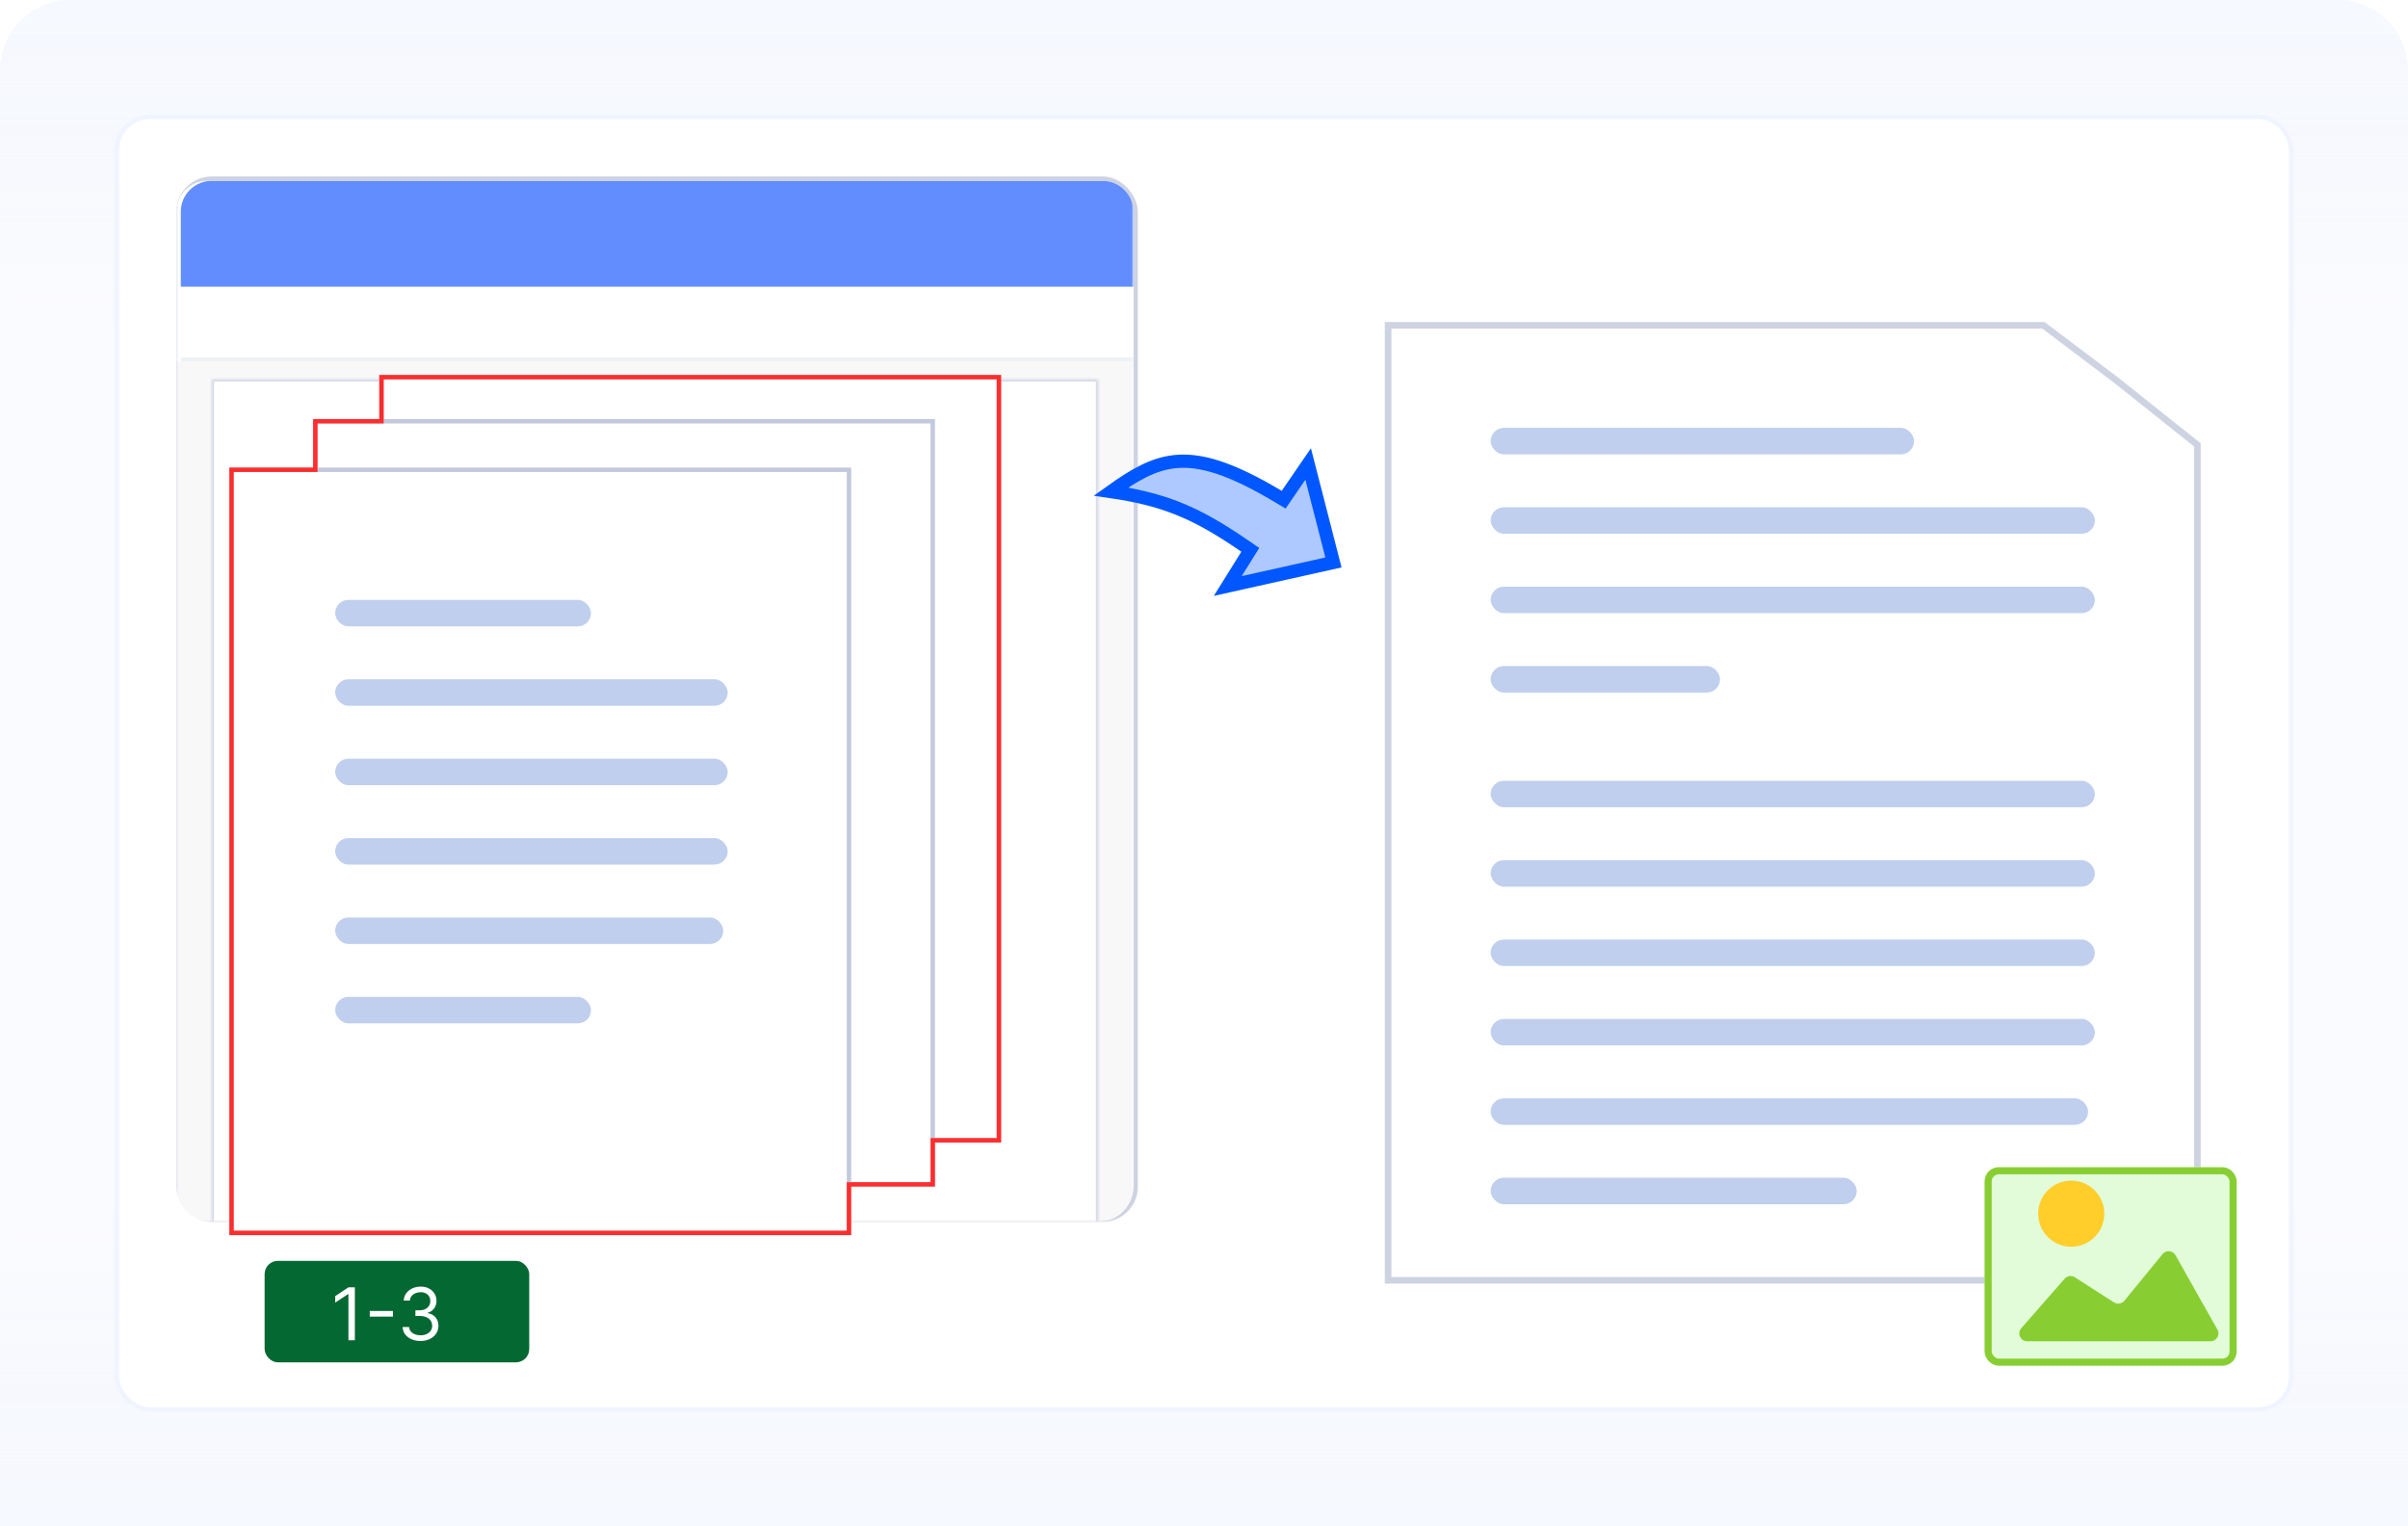 <svg width="546" height="346" viewBox="0 0 546 346" fill="none" xmlns="http://www.w3.org/2000/svg">
<g clip-path="url(#clip0_23955_26145)">
<path opacity="0.5" d="M0 16C0 7.163 7.163 0 16 0H530C538.837 0 546 7.163 546 16V346H0V16Z" fill="#F6F9FF"/>
<path d="M0 346H546V288C546 279.163 538.837 272 530 272H16C7.163 272 0 279.163 0 288V346Z" fill="url(#paint0_linear_23955_26145)"/>
<path d="M0 16C0 7.163 7.163 0 16 0H530C538.837 0 546 7.163 546 16V60C546 68.837 538.837 76 530 76H16C7.163 76 0 68.837 0 60V16Z" fill="url(#paint1_linear_23955_26145)"/>
<rect x="26.5" y="26.5" width="493" height="293" rx="7.5" fill="white" stroke="#F0F4FE"/>
<rect x="40.5" y="40.5" width="217" height="236" rx="7.5" stroke="#CED3E2"/>
<mask id="mask0_23955_26145" style="mask-type:alpha" maskUnits="userSpaceOnUse" x="40" y="40" width="217" height="237">
<rect x="40.936" y="40.936" width="215.129" height="235.129" fill="#F0F6C2" stroke="#DFE8AB" stroke-width="1.871"/>
</mask>
<g mask="url(#mask0_23955_26145)">
<path d="M40 49C40 44.582 43.582 41 48 41H249C253.418 41 257 44.582 257 49V269C257 273.418 253.418 277 249 277H48C43.582 277 40 273.418 40 269V49Z" fill="#F8F8F8"/>
<mask id="path-8-inside-1_23955_26145" fill="white">
<path d="M48 86H249V277H48V86Z"/>
</mask>
<path d="M48 86H249V277H48V86Z" fill="white"/>
<path d="M48 86V85.5H47.5V86H48ZM249 86H249.5V85.5H249V86ZM48 86.5H249V85.5H48V86.5ZM248.5 86V277H249.5V86H248.5ZM48.5 277V86H47.5V277H48.5Z" fill="#CED3E2" mask="url(#path-8-inside-1_23955_26145)"/>
<path d="M40 48C40 44.134 43.134 41 47 41H250C253.866 41 257 44.134 257 48V82H40V48Z" fill="white"/>
<path d="M41 48C41 44.134 44.134 41 48 41H250C253.866 41 257 44.134 257 48V65H41V48Z" fill="#618DFF"/>
<path fill-rule="evenodd" clip-rule="evenodd" d="M41 82V81H257.038V82H41Z" fill="#EFF2F5"/>
</g>
<path d="M498.25 290.25H314.75V73.75H463.347L479.698 86.093L498.25 100.862V290.25Z" fill="white" stroke="#CED3E2" stroke-width="1.5"/>
<rect x="338" y="97" width="96" height="6" rx="3" fill="#BFCFED"/>
<rect x="338" y="115" width="137" height="6" rx="3" fill="#BFCFED"/>
<rect x="338" y="133" width="137" height="6" rx="3" fill="#BFCFED"/>
<rect x="338" y="213" width="137" height="6" rx="3" fill="#BFCFED"/>
<rect x="338" y="195" width="137" height="6" rx="3" fill="#BFCFED"/>
<rect x="338" y="177" width="137" height="6" rx="3" fill="#BFCFED"/>
<rect x="338" y="151" width="52" height="6" rx="3" fill="#BFCFED"/>
<rect x="338" y="231" width="137" height="6" rx="3" fill="#BFCFED"/>
<rect x="338" y="249" width="135.461" height="6" rx="3" fill="#BFCFED"/>
<rect x="338" y="267" width="83" height="6" rx="3" fill="#BFCFED"/>
<g filter="url(#filter0_d_23955_26145)">
<rect x="450" y="263" width="57.143" height="45" rx="3.214" fill="#E2FCDA"/>
<rect x="450.804" y="263.804" width="55.536" height="43.393" rx="2.411" stroke="#88CE32" stroke-width="1.607"/>
</g>
<path d="M468.14 289.884L458.309 301.11C457.298 302.264 458.118 304.072 459.652 304.072H501.229C502.596 304.072 503.456 302.599 502.784 301.409L493.282 284.56C492.665 283.466 491.141 283.334 490.345 284.306L481.68 294.885C481.106 295.587 480.097 295.746 479.334 295.257L470.448 289.557C469.704 289.08 468.723 289.219 468.14 289.884Z" fill="#88CE32"/>
<circle cx="469.643" cy="275.143" r="7.5" fill="#FFCE2B"/>
<path d="M289.854 112.56L291.063 113.283L291.86 112.121L296.615 105.189L302.351 127.509L278.388 132.849L282.74 125.864L283.499 124.645L282.314 123.833C276.587 119.909 271.858 117.115 266.63 115.09C262.298 113.411 257.672 112.278 251.911 111.439C257.273 107.6 261.521 105.166 266.394 104.652C272.114 104.049 279.006 106.078 289.854 112.56Z" fill="#ADC9FF" stroke="#0057FF" stroke-width="3"/>
<rect x="86.5" y="85.5" width="140" height="173" fill="white" stroke="#C3C9DC"/>
<rect x="110.347" y="129.347" width="56.968" height="3.474" rx="1.737" fill="#E6ECF2" stroke="#C3C9DC" stroke-width="0.695"/>
<rect x="110.347" y="144.632" width="93.095" height="3.474" rx="1.737" fill="#E6ECF2" stroke="#C3C9DC" stroke-width="0.695"/>
<rect x="110.347" y="162" width="80.59" height="3.474" rx="1.737" fill="#E6ECF2" stroke="#C3C9DC" stroke-width="0.695"/>
<rect x="110.347" y="177.284" width="93.095" height="3.474" rx="1.737" fill="#E6ECF2" stroke="#C3C9DC" stroke-width="0.695"/>
<rect x="110.347" y="191.179" width="56.968" height="3.474" rx="1.737" fill="#E6ECF2" stroke="#C3C9DC" stroke-width="0.695"/>
<rect x="110.347" y="205.347" width="86.305" height="3.474" rx="1.737" fill="#E6ECF2" stroke="#C3C9DC" stroke-width="0.695"/>
<rect x="110.347" y="219.347" width="79.305" height="3.474" rx="1.737" fill="#E6ECF2" stroke="#C3C9DC" stroke-width="0.695"/>
<rect x="71.5" y="95.5" width="140" height="173" fill="white" stroke="#C3C9DC"/>
<rect x="95.347" y="139.347" width="56.968" height="3.474" rx="1.737" fill="#E6ECF2" stroke="#C3C9DC" stroke-width="0.695"/>
<rect x="95.347" y="154.632" width="93.095" height="3.474" rx="1.737" fill="#E6ECF2" stroke="#C3C9DC" stroke-width="0.695"/>
<rect x="95.347" y="172" width="80.59" height="3.474" rx="1.737" fill="#E6ECF2" stroke="#C3C9DC" stroke-width="0.695"/>
<rect x="95.347" y="187.284" width="93.095" height="3.474" rx="1.737" fill="#E6ECF2" stroke="#C3C9DC" stroke-width="0.695"/>
<rect x="95.347" y="201.179" width="56.968" height="3.474" rx="1.737" fill="#E6ECF2" stroke="#C3C9DC" stroke-width="0.695"/>
<rect x="95.347" y="215.347" width="86.305" height="3.474" rx="1.737" fill="#E6ECF2" stroke="#C3C9DC" stroke-width="0.695"/>
<rect x="95.347" y="229.347" width="79.305" height="3.474" rx="1.737" fill="#E6ECF2" stroke="#C3C9DC" stroke-width="0.695"/>
<rect x="52.5" y="106.5" width="140" height="173" fill="white" stroke="#C3C9DC"/>
<rect x="76" y="136" width="58" height="6" rx="3" fill="#BFCFED"/>
<rect x="76" y="154" width="89" height="6" rx="3" fill="#BFCFED"/>
<rect x="76" y="172" width="89" height="6" rx="3" fill="#BFCFED"/>
<rect x="76" y="190" width="89" height="6" rx="3" fill="#BFCFED"/>
<rect x="76" y="208" width="88" height="6" rx="3" fill="#BFCFED"/>
<rect x="76" y="226" width="58" height="6" rx="3" fill="#BFCFED"/>
<rect x="60" y="285.84" width="60" height="23" rx="3" fill="#036831"/>
<path d="M52.5 106.501V279.501H192.5L192.5 268.5H211.5L211.5 258.501H226.5V85.5H86.5V95.501H71.5V106.501H52.5Z" stroke="#FF2D2D" stroke-linecap="round"/>
<path d="M80.461 291.84V303.84H79.008V293.363H78.938L76.008 295.309V293.832L79.008 291.84H80.461ZM89.092 297.195V298.484H83.842V297.195H89.092ZM95.363 304.004C94.589 304.004 93.9 303.871 93.294 303.605C92.693 303.34 92.214 302.971 91.859 302.498C91.507 302.021 91.316 301.469 91.285 300.84H92.761C92.793 301.227 92.925 301.561 93.16 301.842C93.394 302.119 93.701 302.334 94.08 302.486C94.459 302.639 94.878 302.715 95.339 302.715C95.855 302.715 96.312 302.625 96.71 302.445C97.109 302.266 97.421 302.016 97.648 301.695C97.874 301.375 97.988 301.004 97.988 300.582C97.988 300.141 97.878 299.752 97.66 299.416C97.441 299.076 97.121 298.811 96.699 298.619C96.277 298.428 95.761 298.332 95.152 298.332H94.191V297.043H95.152C95.628 297.043 96.046 296.957 96.406 296.785C96.769 296.613 97.052 296.371 97.255 296.059C97.462 295.746 97.566 295.379 97.566 294.957C97.566 294.551 97.476 294.197 97.296 293.896C97.117 293.596 96.863 293.361 96.535 293.193C96.21 293.025 95.828 292.941 95.386 292.941C94.972 292.941 94.582 293.018 94.214 293.17C93.851 293.318 93.554 293.535 93.324 293.82C93.093 294.102 92.968 294.441 92.949 294.84H91.543C91.566 294.211 91.755 293.66 92.111 293.187C92.466 292.711 92.931 292.34 93.505 292.074C94.084 291.809 94.718 291.676 95.41 291.676C96.152 291.676 96.789 291.826 97.32 292.127C97.851 292.424 98.259 292.816 98.544 293.305C98.83 293.793 98.972 294.32 98.972 294.887C98.972 295.562 98.794 296.139 98.439 296.615C98.087 297.092 97.609 297.422 97.003 297.605V297.699C97.761 297.824 98.353 298.146 98.779 298.666C99.205 299.182 99.418 299.82 99.418 300.582C99.418 301.234 99.24 301.82 98.884 302.34C98.533 302.855 98.052 303.262 97.443 303.559C96.834 303.855 96.14 304.004 95.363 304.004Z" fill="white"/>
<rect x="390" y="275" width="4" height="1" fill="white"/>
</g>
<defs>
<filter id="filter0_d_23955_26145" x="446.786" y="261.393" width="63.571" height="51.429" filterUnits="userSpaceOnUse" color-interpolation-filters="sRGB">
<feFlood flood-opacity="0" result="BackgroundImageFix"/>
<feColorMatrix in="SourceAlpha" type="matrix" values="0 0 0 0 0 0 0 0 0 0 0 0 0 0 0 0 0 0 127 0" result="hardAlpha"/>
<feOffset dy="1.607"/>
<feGaussianBlur stdDeviation="1.607"/>
<feComposite in2="hardAlpha" operator="out"/>
<feColorMatrix type="matrix" values="0 0 0 0 0.073 0 0 0 0 0.308 0 0 0 0 0 0 0 0 0.25 0"/>
<feBlend mode="normal" in2="BackgroundImageFix" result="effect1_dropShadow_23955_26145"/>
<feBlend mode="normal" in="SourceGraphic" in2="effect1_dropShadow_23955_26145" result="shape"/>
</filter>
<linearGradient id="paint0_linear_23955_26145" x1="252.16" y1="346" x2="252.16" y2="272" gradientUnits="userSpaceOnUse">
<stop stop-color="#F6F9FF"/>
<stop offset="1" stop-color="#F3F4F8" stop-opacity="0"/>
</linearGradient>
<linearGradient id="paint1_linear_23955_26145" x1="252.16" y1="0" x2="252.16" y2="76" gradientUnits="userSpaceOnUse">
<stop stop-color="#F6F9FF"/>
<stop offset="1" stop-color="#F3F4F8" stop-opacity="0"/>
</linearGradient>
<clipPath id="clip0_23955_26145">
<rect width="546" height="346" fill="white"/>
</clipPath>
</defs>
</svg>
